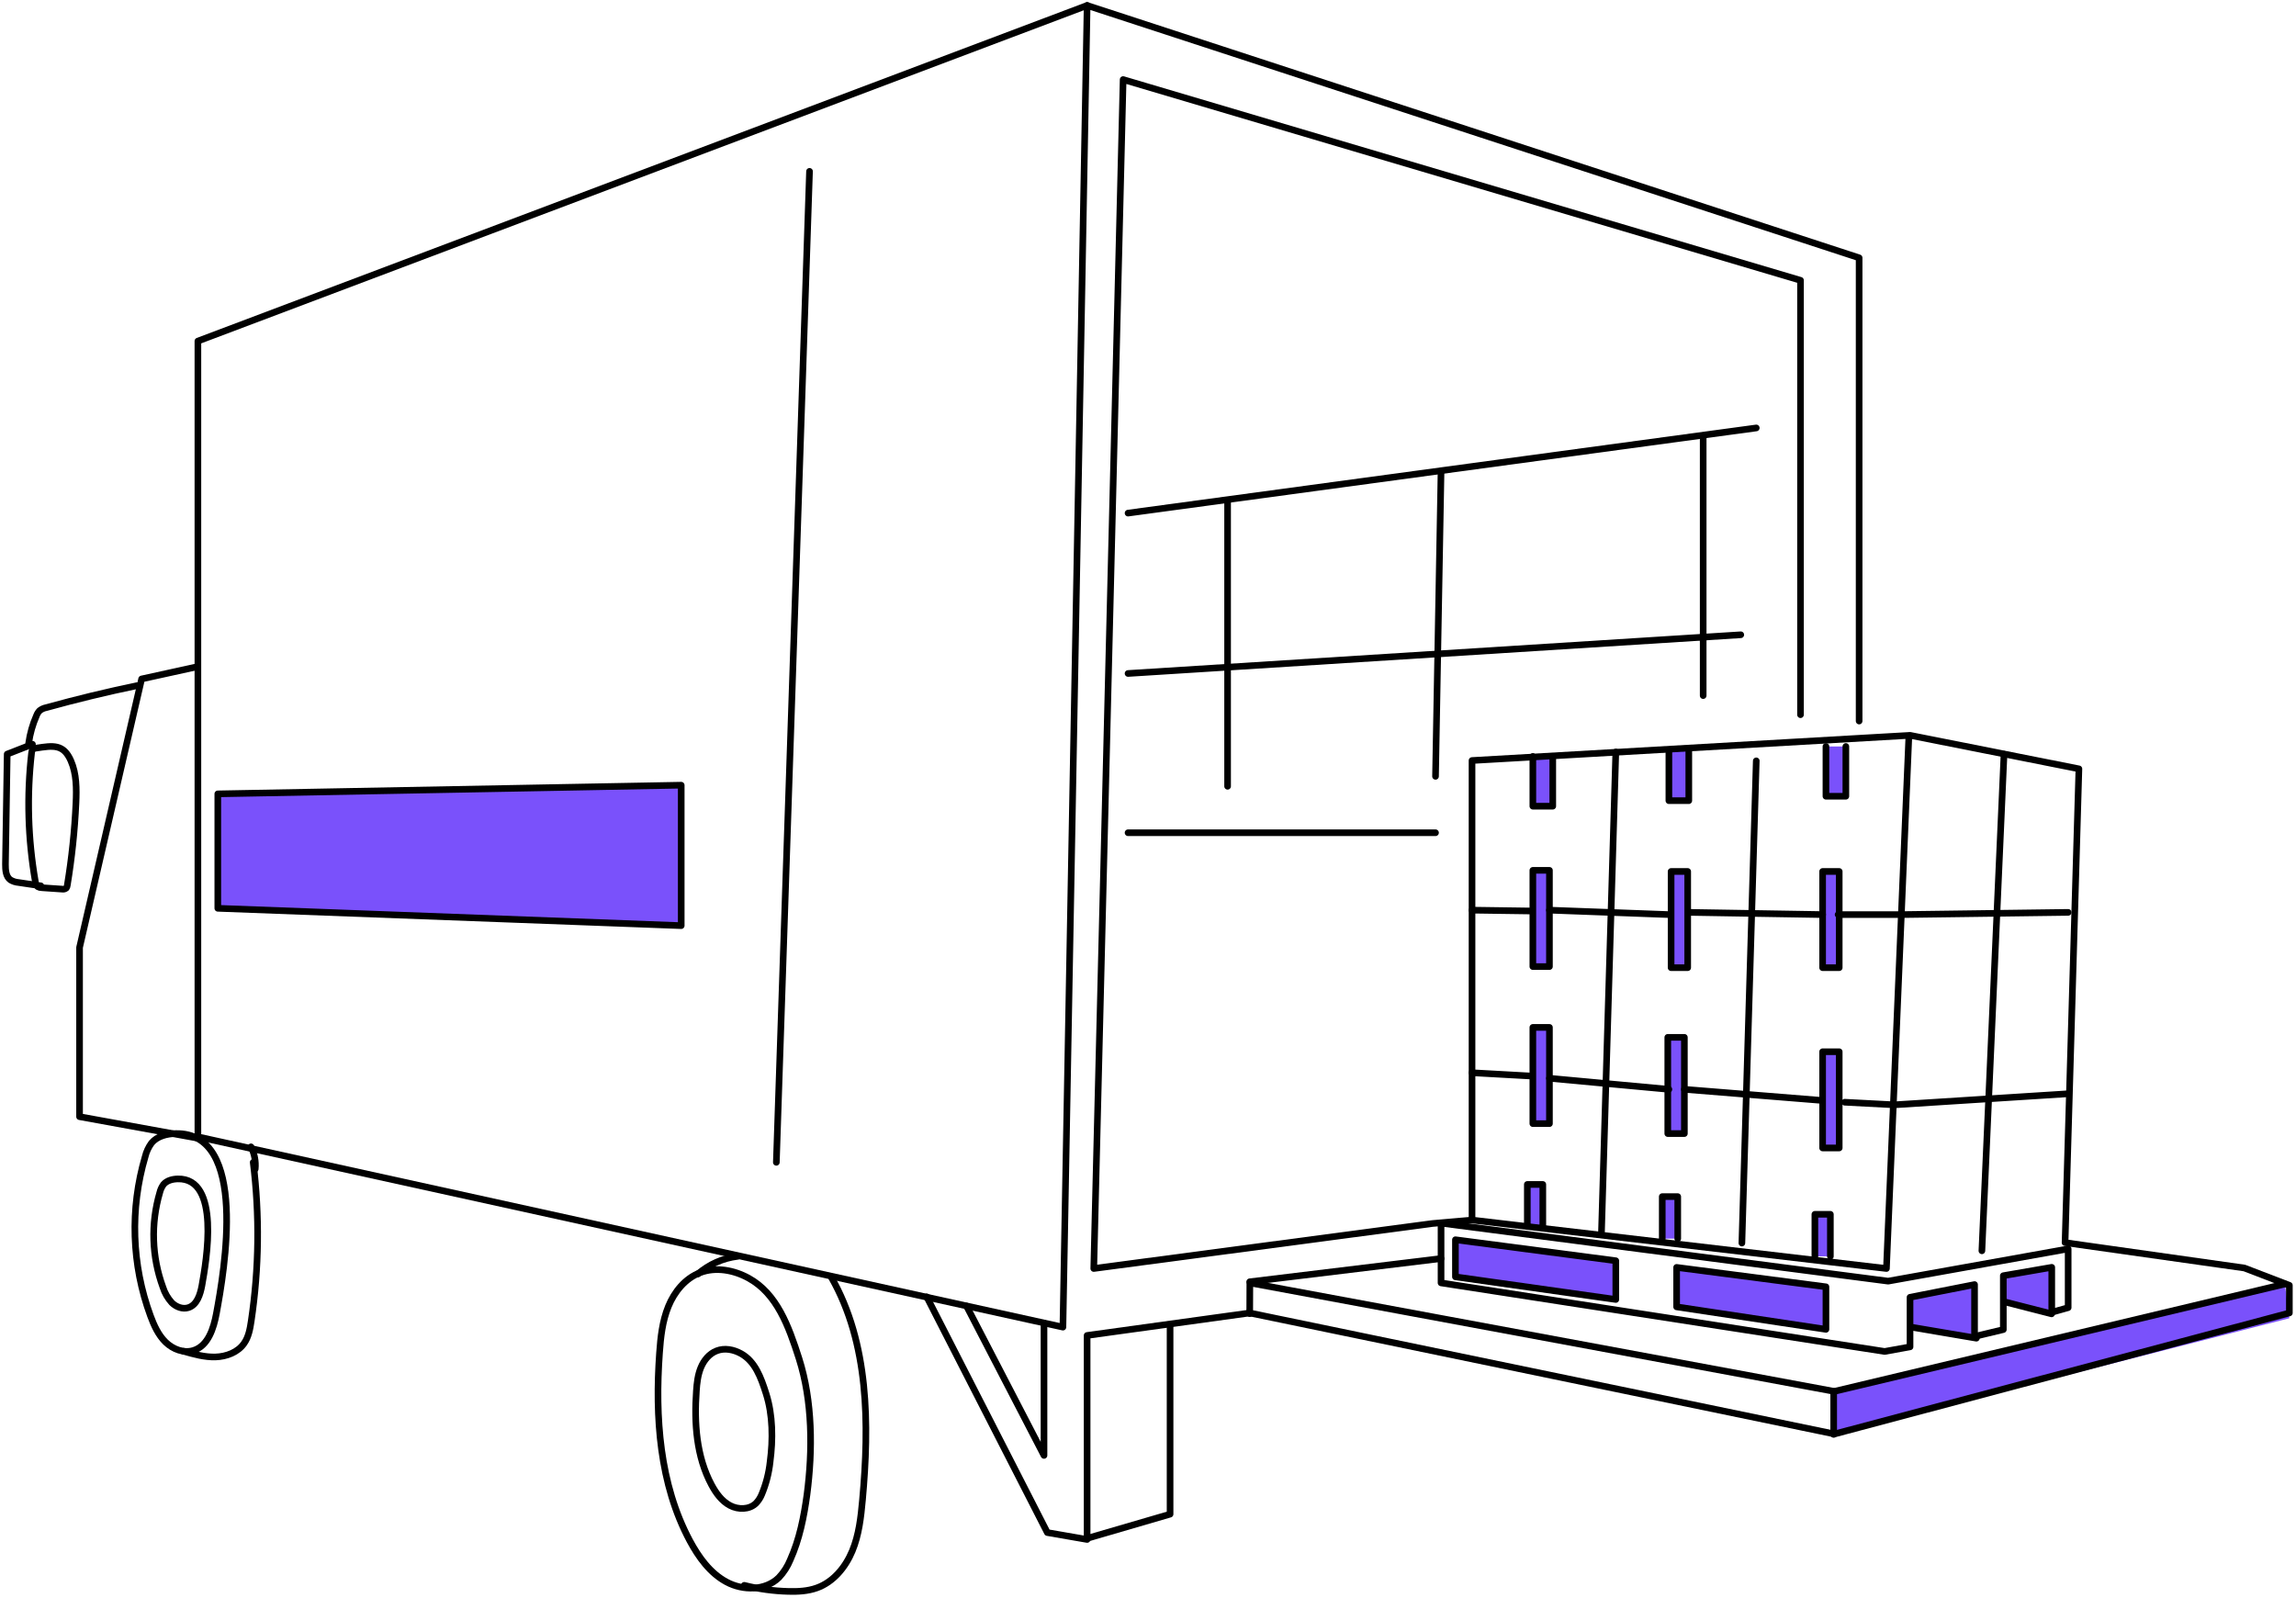 <svg width="421px" height="293px" viewBox="0 0 421 293" version="1.1" xmlns="http://www.w3.org/2000/svg" xmlns:xlink="http://www.w3.org/1999/xlink">
    <g id="Page-1" stroke="none" stroke-width="1" fill="none" fill-rule="evenodd">
        <g id="Group" transform="translate(1, 1)">
            <polygon id="Path" fill="#7A51FB" fill-rule="nonzero" points="306.432 231.395 306.432 238.631 333.81 242.752 333.81 234.955"></polygon>
            <polygon id="Path" fill="#7A51FB" fill-rule="nonzero" points="295.278 230.175 265.872 226.325 265.872 233.127 295.278 237.277"></polygon>
            <polygon id="Path" fill="#7A51FB" fill-rule="nonzero" points="417.962 234.437 335.432 254.093 335.432 262.018 418.783 240.722"></polygon>
            <polygon id="Path" fill="#7A51FB" fill-rule="nonzero" points="375.181 231.395 366.461 232.945 366.461 237.579 375.181 239.71"></polygon>
            <polygon id="Path" fill="#7A51FB" fill-rule="nonzero" points="349.425 236.975 349.425 242.264 361.391 244.172 361.391 234.64"></polygon>
            <rect id="Rectangle" fill="#7A51FB" fill-rule="nonzero" x="280.068" y="158.59" width="3.042" height="17.644"></rect>
            <rect id="Rectangle" fill="#7A51FB" fill-rule="nonzero" x="280.068" y="187.388" width="3.042" height="17.644"></rect>
            <rect id="Rectangle" fill="#7A51FB" fill-rule="nonzero" x="305.418" y="158.793" width="3.042" height="17.644"></rect>
            <rect id="Rectangle" fill="#7A51FB" fill-rule="nonzero" x="304.809" y="189.213" width="3.042" height="17.644"></rect>
            <rect id="Rectangle" fill="#7A51FB" fill-rule="nonzero" x="333.201" y="158.793" width="3.042" height="17.644"></rect>
            <rect id="Rectangle" fill="#7A51FB" fill-rule="nonzero" x="333.201" y="191.849" width="3.042" height="17.644"></rect>
            <polyline id="Path" fill="#7A51FB" fill-rule="nonzero" points="280.068 137.702 280.068 146.828 283.718 146.828 283.718 137.702"></polyline>
            <polyline id="Path" fill="#7A51FB" fill-rule="nonzero" points="305.012 136.688 305.012 145.814 308.662 145.814 308.662 136.688"></polyline>
            <polyline id="Path" fill="#7A51FB" fill-rule="nonzero" points="333.81 135.876 333.81 145.002 337.46 145.002 337.46 135.876"></polyline>
            <polyline id="Path" fill="#7A51FB" fill-rule="nonzero" points="279.054 223.892 279.054 216.185 281.893 216.185 281.893 223.892"></polyline>
            <polyline id="Path" fill="#7A51FB" fill-rule="nonzero" points="303.795 226.123 303.795 218.416 306.634 218.416 306.634 226.123"></polyline>
            <polyline id="Path" fill="#7A51FB" fill-rule="nonzero" points="331.782 229.367 331.782 221.661 334.621 221.661 334.621 229.367"></polyline>
            <polygon id="Path" fill="#7A51FB" fill-rule="nonzero" points="123.911 142.974 38.938 144.566 38.938 165.55 123.911 168.73"></polygon>
            <polyline id="Path" stroke="#000000" stroke-width="1.217" stroke-linecap="round" stroke-linejoin="round" points="268.914 138.45 349.02 133.848 344.903 231.598 268.914 222.714 268.914 138.45"></polyline>
            <path d="M362.405,228.353 L366.461,137.296" id="Path" stroke="#000000" stroke-width="1.217" stroke-linecap="round" stroke-linejoin="round"></path>
            <path d="M295.278,136.89 L292.641,225.311" id="Path" stroke="#000000" stroke-width="1.217" stroke-linecap="round" stroke-linejoin="round"></path>
            <path d="M321.033,138.513 L318.397,226.934" id="Path" stroke="#000000" stroke-width="1.217" stroke-linecap="round" stroke-linejoin="round"></path>
            <polygon id="Path" stroke="#000000" stroke-width="1.217" stroke-linecap="round" stroke-linejoin="round" points="35.287 61.54 35.287 207.453 193.9 242.347 198.339 0"></polygon>
            <polyline id="Path" stroke="#000000" stroke-width="1.217" stroke-linecap="round" stroke-linejoin="round" points="198.339 0 339.894 46.273 339.894 131.212"></polyline>
            <polyline id="Path" stroke="#000000" stroke-width="1.217" stroke-linecap="round" stroke-linejoin="round" points="35.085 121.275 24.969 123.495 13.588 172.731 13.588 203.76 35.085 207.668"></polyline>
            <polygon id="Path" stroke="#000000" stroke-width="1.217" stroke-linecap="round" stroke-linejoin="round" points="123.911 142.974 38.938 144.566 38.938 165.55 123.911 168.73"></polygon>
            <polyline id="Path" stroke="#000000" stroke-width="1.217" stroke-linecap="round" stroke-linejoin="round" points="168.933 236.798 191.042 280.019 198.337 281.284 198.337 243.872 228.153 239.751 335.365 261.943 418.783 239.751 418.783 234.677 410.535 231.507 377.655 226.855 380.194 139.979 366.442 137.247 349.32 133.848"></polyline>
            <rect id="Rectangle" stroke="#000000" stroke-width="1.217" stroke-linecap="round" stroke-linejoin="round" x="280.068" y="158.59" width="3.042" height="17.644"></rect>
            <rect id="Rectangle" stroke="#000000" stroke-width="1.217" stroke-linecap="round" stroke-linejoin="round" x="280.068" y="187.388" width="3.042" height="17.644"></rect>
            <rect id="Rectangle" stroke="#000000" stroke-width="1.217" stroke-linecap="round" stroke-linejoin="round" x="305.418" y="158.793" width="3.042" height="17.644"></rect>
            <rect id="Rectangle" stroke="#000000" stroke-width="1.217" stroke-linecap="round" stroke-linejoin="round" x="304.809" y="189.213" width="3.042" height="17.644"></rect>
            <rect id="Rectangle" stroke="#000000" stroke-width="1.217" stroke-linecap="round" stroke-linejoin="round" x="333.201" y="158.793" width="3.042" height="17.644"></rect>
            <rect id="Rectangle" stroke="#000000" stroke-width="1.217" stroke-linecap="round" stroke-linejoin="round" x="333.201" y="191.849" width="3.042" height="17.644"></rect>
            <polyline id="Path" stroke="#000000" stroke-width="1.217" stroke-linecap="round" stroke-linejoin="round" points="280.068 137.702 280.068 146.828 283.718 146.828 283.718 137.702"></polyline>
            <polyline id="Path" stroke="#000000" stroke-width="1.217" stroke-linecap="round" stroke-linejoin="round" points="305.012 136.688 305.012 145.814 308.662 145.814 308.662 136.688"></polyline>
            <polyline id="Path" stroke="#000000" stroke-width="1.217" stroke-linecap="round" stroke-linejoin="round" points="333.81 135.876 333.81 145.002 337.46 145.002 337.46 135.876"></polyline>
            <polyline id="Path" stroke="#000000" stroke-width="1.217" stroke-linecap="round" stroke-linejoin="round" points="279.054 223.892 279.054 216.185 281.893 216.185 281.893 223.892"></polyline>
            <polyline id="Path" stroke="#000000" stroke-width="1.217" stroke-linecap="round" stroke-linejoin="round" points="303.795 226.123 303.795 218.416 306.634 218.416 306.634 226.123"></polyline>
            <polyline id="Path" stroke="#000000" stroke-width="1.217" stroke-linecap="round" stroke-linejoin="round" points="331.782 229.367 331.782 221.661 334.621 221.661 334.621 229.367"></polyline>
            <path d="M268.914,165.891 L279.865,166.045" id="Path" stroke="#000000" stroke-width="1.217" stroke-linecap="round" stroke-linejoin="round"></path>
            <path d="M283.11,165.891 L305.012,166.702" id="Path" stroke="#000000" stroke-width="1.217" stroke-linecap="round" stroke-linejoin="round"></path>
            <path d="M268.914,195.703 L279.865,196.311" id="Path" stroke="#000000" stroke-width="1.217" stroke-linecap="round" stroke-linejoin="round"></path>
            <path d="M283.11,196.717 L305.012,198.745" id="Path" stroke="#000000" stroke-width="1.217" stroke-linecap="round" stroke-linejoin="round"></path>
            <path d="M308.662,166.296 L333.201,166.702" id="Path" stroke="#000000" stroke-width="1.217" stroke-linecap="round" stroke-linejoin="round"></path>
            <polyline id="Path" stroke="#000000" stroke-width="1.217" stroke-linecap="round" stroke-linejoin="round" points="336.041 166.702 347.819 166.702 378.223 166.296"></polyline>
            <path d="M307.851,198.745 L332.999,200.773" id="Path" stroke="#000000" stroke-width="1.217" stroke-linecap="round" stroke-linejoin="round"></path>
            <polyline id="Path" stroke="#000000" stroke-width="1.217" stroke-linecap="round" stroke-linejoin="round" points="337.257 201.109 346.357 201.584 378.223 199.556"></polyline>
            <polyline id="Path" stroke="#000000" stroke-width="1.217" stroke-linecap="round" stroke-linejoin="round" points="176.234 238.493 190.43 265.872 190.43 241.631"></polyline>
            <polyline id="Path" stroke="#000000" stroke-width="1.217" stroke-linecap="round" stroke-linejoin="round" points="198.339 281.082 213.549 276.644 213.549 241.941"></polyline>
            <polyline id="Path" stroke="#000000" stroke-width="1.217" stroke-linecap="round" stroke-linejoin="round" points="335.229 262.018 335.229 254.111 228.175 234.235 228.151 239.875"></polyline>
            <path d="M335.432,254.109 L417.972,234.437" id="Path" stroke="#000000" stroke-width="1.217" stroke-linecap="round" stroke-linejoin="round"></path>
            <polyline id="Path" stroke="#000000" stroke-width="1.217" stroke-linecap="round" stroke-linejoin="round" points="268.942 222.714 261.655 223.348 199.556 231.598 204.942 13.588 329.145 50.398 329.145 130.05"></polyline>
            <polygon id="Path" stroke="#000000" stroke-width="1.217" stroke-linecap="round" stroke-linejoin="round" points="263.235 223.283 263.235 234.235 344.576 246.808 349.227 245.965 349.227 236.875 361.058 234.545 361.058 244.062 366.335 242.795 366.335 232.918 375.214 231.383 375.214 239.625 378.223 238.777 378.223 228.001 345.213 233.916"></polygon>
            <path d="M361.391,244.375 L349.425,242.347" id="Path" stroke="#000000" stroke-width="1.217" stroke-linecap="round" stroke-linejoin="round"></path>
            <path d="M375.181,239.913 L366.461,237.682" id="Path" stroke="#000000" stroke-width="1.217" stroke-linecap="round" stroke-linejoin="round"></path>
            <polygon id="Path" stroke="#000000" stroke-width="1.217" stroke-linecap="round" stroke-linejoin="round" points="306.432 231.395 306.432 238.631 333.81 242.752 333.81 234.955"></polygon>
            <polygon id="Path" stroke="#000000" stroke-width="1.217" stroke-linecap="round" stroke-linejoin="round" points="295.278 230.175 265.872 226.325 265.872 233.127 295.278 237.277"></polygon>
            <path d="M205.843,93.085 L321.033,77.47" id="Path" stroke="#000000" stroke-width="1.217" stroke-linecap="round" stroke-linejoin="round"></path>
            <path d="M205.843,122.492 L318.194,115.394" id="Path" stroke="#000000" stroke-width="1.217" stroke-linecap="round" stroke-linejoin="round"></path>
            <path d="M205.843,151.695 L262.221,151.695" id="Path" stroke="#000000" stroke-width="1.217" stroke-linecap="round" stroke-linejoin="round"></path>
            <path d="M224.095,90.855 L224.095,143.177" id="Path" stroke="#000000" stroke-width="1.217" stroke-linecap="round" stroke-linejoin="round"></path>
            <path d="M263.235,85.379 L262.221,141.352" id="Path" stroke="#000000" stroke-width="1.217" stroke-linecap="round" stroke-linejoin="round"></path>
            <path d="M311.299,78.889 L311.299,126.548" id="Path" stroke="#000000" stroke-width="1.217" stroke-linecap="round" stroke-linejoin="round"></path>
            <path d="M5.646,136.177 C5.403,136.185 5.172,136.28 4.993,136.444 C4.865,136.622 4.795,136.834 4.79,137.053 C3.892,144.886 4.12,152.808 5.468,160.577 C5.479,160.964 5.647,161.33 5.932,161.592 C6.146,161.713 6.389,161.776 6.636,161.774 L10.4,162.032 C10.668,162.084 10.946,162.012 11.154,161.835 C11.258,161.695 11.32,161.528 11.335,161.354 C12.165,156.352 12.697,151.305 12.929,146.239 C13.046,143.668 13.052,140.894 11.996,138.493 C10.645,135.388 8.72,135.702 5.646,136.177 Z" id="Path" stroke="#000000" stroke-width="1.217" stroke-linecap="round" stroke-linejoin="round"></path>
            <path d="M4.952,135.471 L0.32,137.276 L0,157.46 C0,158.509 0.051,159.728 0.913,160.342 C1.366,160.616 1.877,160.78 2.405,160.821 L6.49,161.429" id="Path" stroke="#000000" stroke-width="1.217" stroke-linecap="round" stroke-linejoin="round"></path>
            <path d="M4.259,135.268 C4.503,133.519 4.988,131.813 5.701,130.198 C5.827,129.86 6.022,129.553 6.275,129.296 C6.624,129.027 7.031,128.843 7.463,128.758 C12.971,127.229 18.528,125.884 24.133,124.722" id="Path" stroke="#000000" stroke-width="1.217" stroke-linecap="round" stroke-linejoin="round"></path>
            <path d="M31.199,206.857 C29.576,206.897 27.83,207.333 26.788,208.582 C26.237,209.331 25.84,210.183 25.622,211.087 C22.8,220.667 23.138,230.901 26.587,240.274 C27.236,242.028 28.021,243.785 29.359,245.095 C30.698,246.405 32.691,247.179 34.474,246.626 C37.167,245.788 38.179,242.57 38.688,239.802 C40.12,232.055 44.582,206.538 31.199,206.857 Z" id="Path" stroke="#000000" stroke-width="1.217" stroke-linecap="round" stroke-linejoin="round"></path>
            <path d="M31.59,215.171 C30.627,215.196 29.599,215.453 28.982,216.185 C28.656,216.632 28.422,217.14 28.295,217.678 C26.627,223.367 26.827,229.44 28.865,235.007 C29.197,236.07 29.757,237.047 30.505,237.871 C31.296,238.648 32.474,239.108 33.529,238.779 C35.123,238.283 35.719,236.374 36.025,234.723 C36.847,230.136 39.485,214.981 31.59,215.171 Z" id="Path" stroke="#000000" stroke-width="1.217" stroke-linecap="round" stroke-linejoin="round"></path>
            <path d="M32.651,246.776 C34.573,247.325 36.541,247.881 38.532,247.816 C40.524,247.751 42.61,246.973 43.758,245.324 C44.59,244.139 44.851,242.653 45.066,241.217 C46.504,231.582 46.626,221.797 45.427,212.129" id="Path" stroke="#000000" stroke-width="1.217" stroke-linecap="round" stroke-linejoin="round"></path>
            <path d="M136.27,233.365 C133.564,231.88 130.239,231.258 127.359,232.367 C124.641,233.411 122.652,235.861 121.553,238.556 C120.453,241.252 120.133,244.194 119.93,247.094 C119.089,258.842 119.93,271.128 125.485,281.518 C127.107,284.539 129.206,287.464 132.23,289.084 C135.254,290.704 139.346,290.686 141.812,288.273 C142.707,287.327 143.417,286.221 143.905,285.014 C145.599,281.252 146.412,277.145 146.97,273.067 C148.042,264.906 148,255.92 145.505,248.088 C143.603,242.144 141.459,236.222 136.27,233.365 Z" id="Path" stroke="#000000" stroke-width="1.217" stroke-linecap="round" stroke-linejoin="round"></path>
            <path d="M134.862,247.196 C133.512,246.449 131.851,246.121 130.401,246.695 C129.044,247.216 128.048,248.443 127.501,249.789 C126.953,251.136 126.783,252.61 126.69,254.06 C126.268,259.942 126.69,266.082 129.466,271.26 C130.277,272.777 131.326,274.235 132.838,275.044 C134.351,275.853 136.402,275.843 137.629,274.639 C138.075,274.168 138.429,273.617 138.673,273.016 C139.47,271.108 139.987,269.095 140.208,267.04 C140.748,262.955 140.723,258.461 139.472,254.545 C138.533,251.582 137.458,248.621 134.862,247.196 Z" id="Path" stroke="#000000" stroke-width="1.217" stroke-linecap="round" stroke-linejoin="round"></path>
            <path d="M135.471,289.693 C138.12,290.364 140.836,290.737 143.569,290.806 C145.319,290.853 147.105,290.765 148.752,290.175 C151.794,289.102 154.025,286.387 155.264,283.42 C156.503,280.453 156.862,277.198 157.152,273.998 C158.412,260.108 158.343,245.346 151.447,233.221" id="Path" stroke="#000000" stroke-width="1.217" stroke-linecap="round" stroke-linejoin="round"></path>
            <path d="M147.436,30.42 L141.352,212.129" id="Path" stroke="#000000" stroke-width="1.217" stroke-linecap="round" stroke-linejoin="round"></path>
            <path d="M45.798,213.346 C45.932,211.948 45.662,210.54 45.022,209.29" id="Path" stroke="#000000" stroke-width="1.217" stroke-linecap="round" stroke-linejoin="round"></path>
            <path d="M126.953,232.612 C129.011,230.83 131.552,229.7 134.254,229.367" id="Path" stroke="#000000" stroke-width="1.217" stroke-linecap="round" stroke-linejoin="round"></path>
            <path d="M228.151,234.032 L263.235,229.773" id="Path" stroke="#000000" stroke-width="1.217" stroke-linecap="round" stroke-linejoin="round"></path>
        </g>
    </g>
</svg>